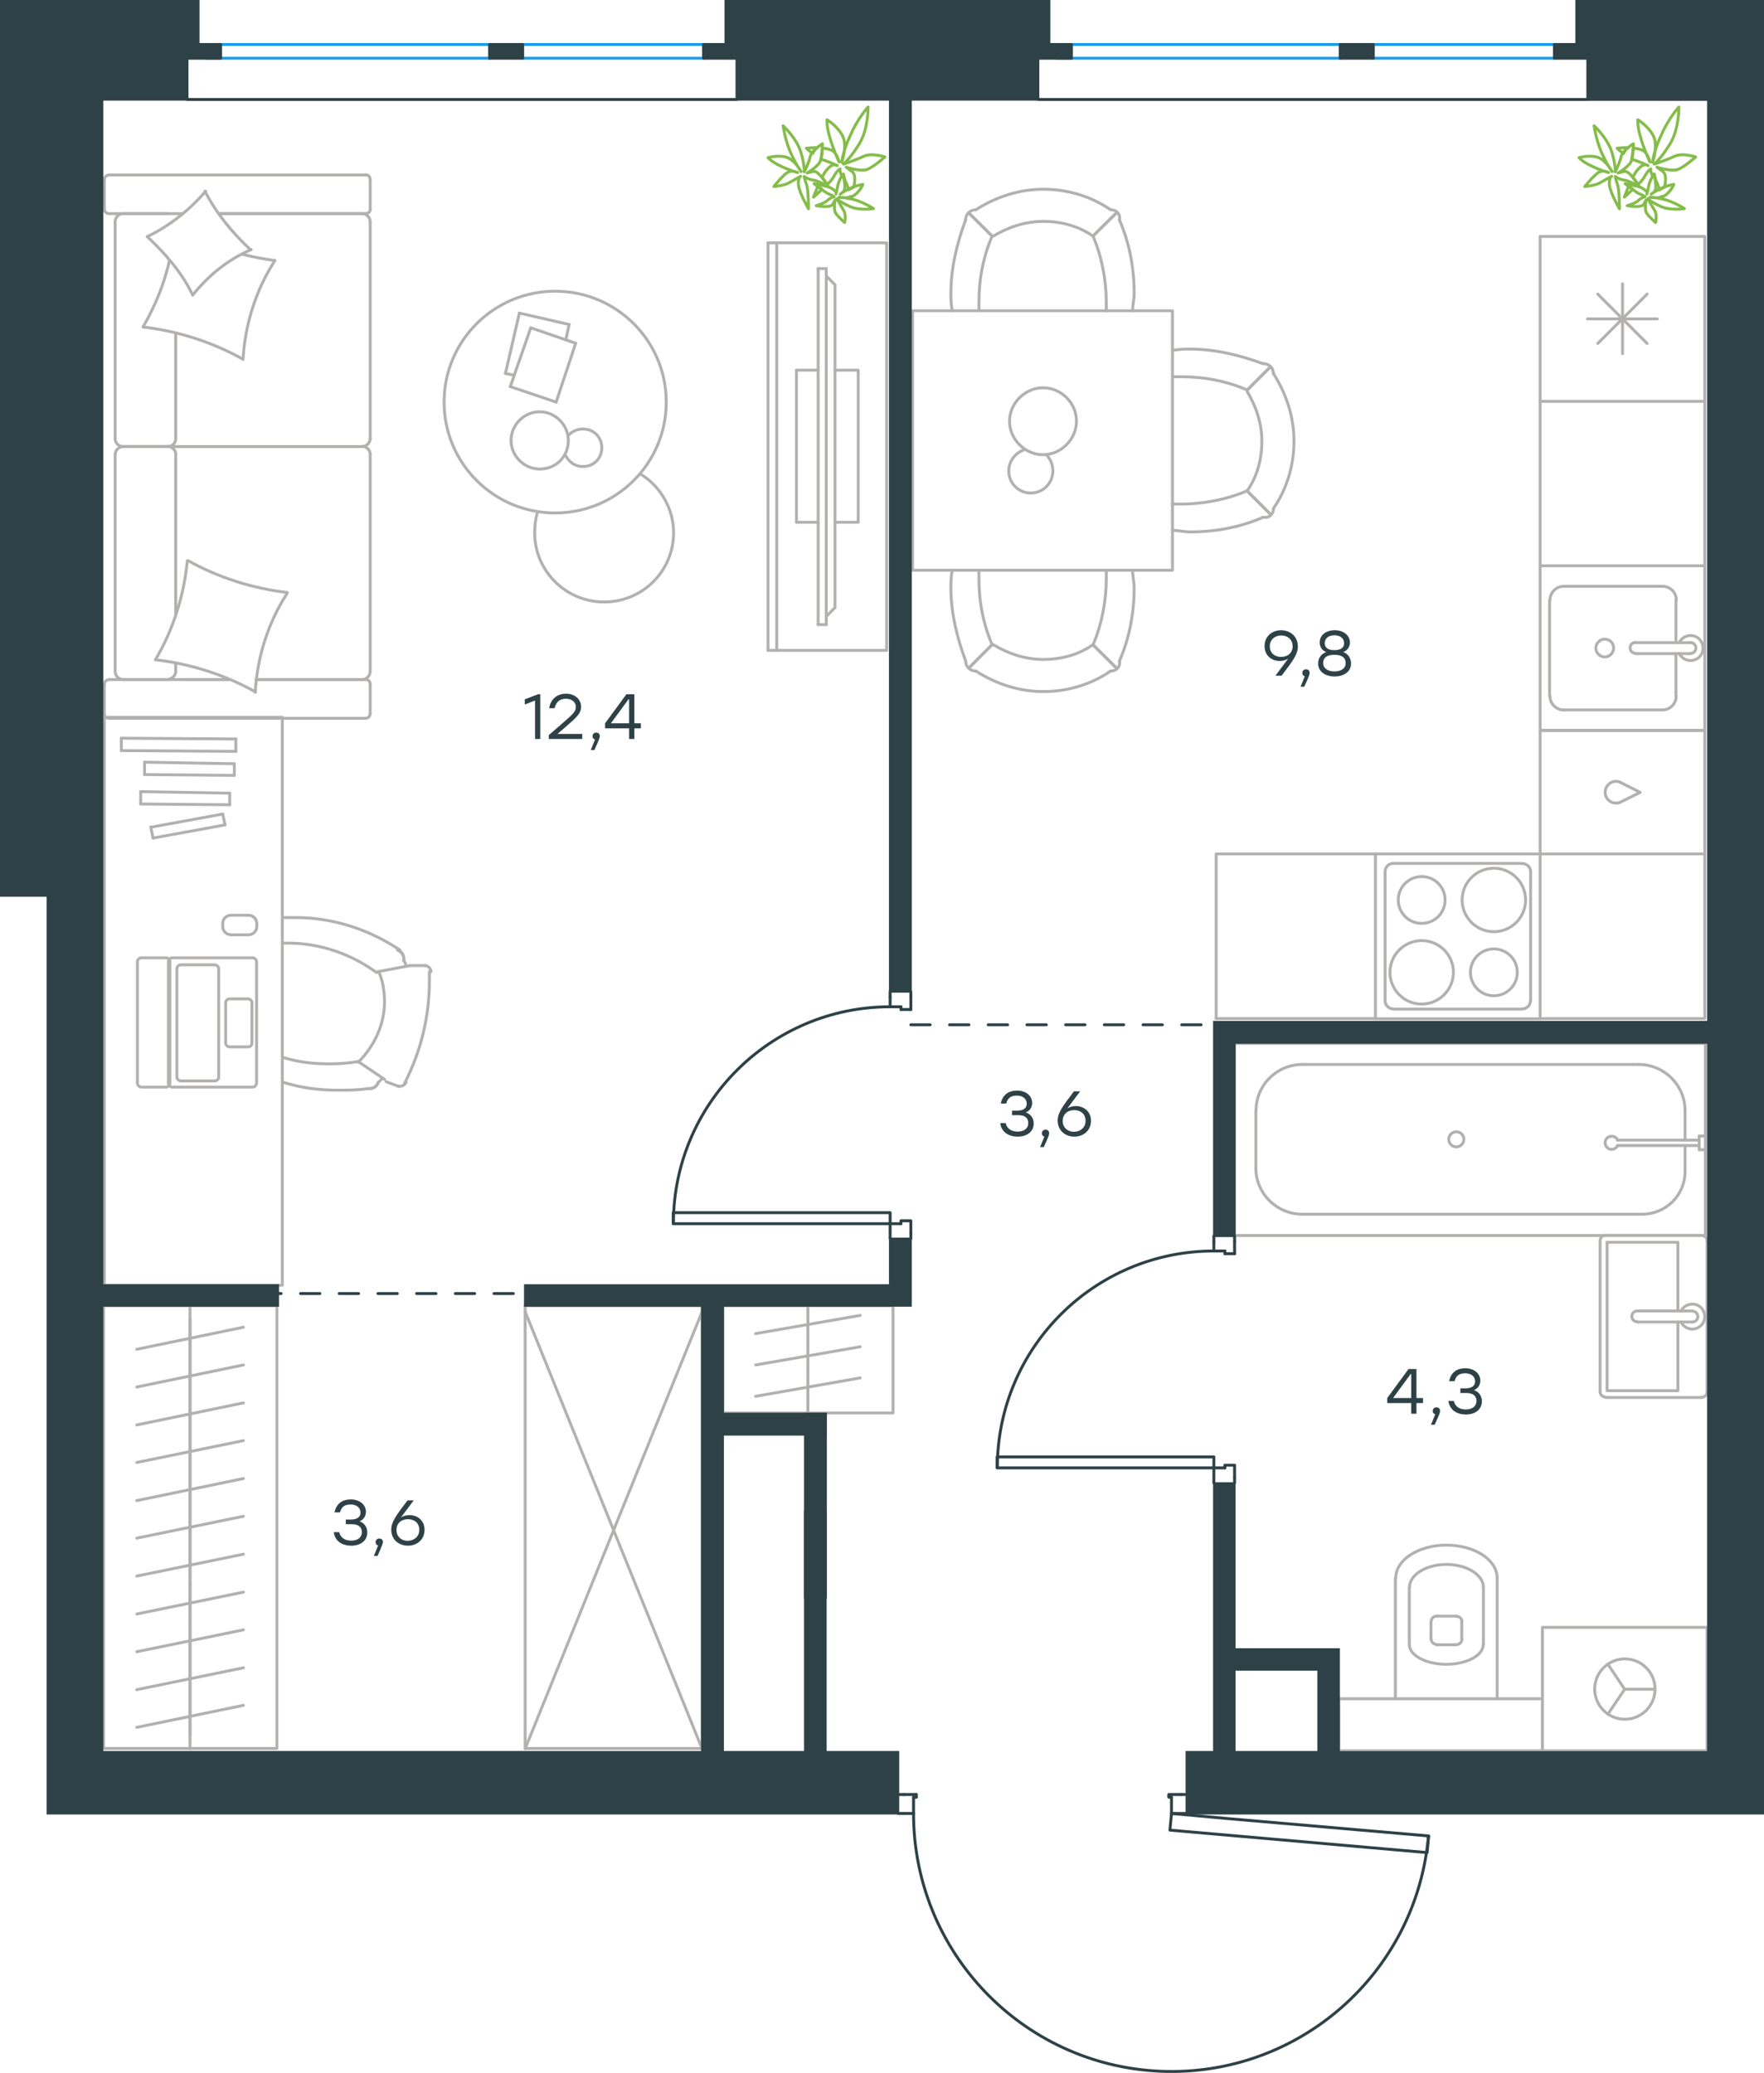 <?xml version="1.0" encoding="utf-8"?>
<!-- Generator: Adobe Illustrator 26.5.0, SVG Export Plug-In . SVG Version: 6.00 Build 0)  -->
<svg version="1.1" id="Слой_1" xmlns="http://www.w3.org/2000/svg" xmlns:xlink="http://www.w3.org/1999/xlink" x="0px" y="0px"
	 viewBox="0 0 911.6 1071.2" style="enable-background:new 0 0 911.6 1071.2;" xml:space="preserve">
<style type="text/css">
	.st0{fill:none;stroke:#B2B1B0;stroke-width:1.5;stroke-linecap:round;stroke-linejoin:round;stroke-miterlimit:22.926;}
	.st1{fill:none;stroke:#2D4146;stroke-width:1.5;stroke-linecap:round;stroke-linejoin:round;stroke-miterlimit:22.926;}
	.st2{fill:none;stroke:#1D9CEB;stroke-width:1.5;stroke-linecap:round;stroke-linejoin:round;stroke-miterlimit:22.926;}
	.st3{fill:#2D4146;stroke:#2D4146;stroke-miterlimit:10;}
	.st4{enable-background:new    ;}
	.st5{fill:#2D4146;}
	
		.st6{fill:none;stroke:#2D4146;stroke-width:1.5;stroke-linecap:round;stroke-linejoin:round;stroke-miterlimit:22.926;stroke-dasharray:10;}
	.st7{fill:none;stroke:#84BC4A;stroke-width:1.5;stroke-linecap:round;stroke-linejoin:round;stroke-miterlimit:22.926;}
</style>
<g>
	<line class="st0" x1="870.8" y1="605.5" x2="870.8" y2="592"/>
	<path class="st0" d="M835.9,589.1c-0.7-1.4-2.2-2.2-3.8-1.8c-1.5,0.3-2.6,1.7-2.6,3.3s1.1,2.9,2.6,3.3c1.6,0.3,3.1-0.4,3.8-1.8"/>
	<line class="st0" x1="878.1" y1="592" x2="835.9" y2="592"/>
	<line class="st0" x1="878.1" y1="589.2" x2="835.9" y2="589.2"/>
	<line class="st0" x1="878.1" y1="587.1" x2="881.3" y2="587.1"/>
	<polyline class="st0" points="878.1,587.1 878.1,594.2 881.3,594.2 	"/>
	<path class="st0" d="M756.5,588.8c0-2.1-1.7-3.9-3.9-3.9c-2.1,0-3.9,1.7-3.9,3.9c0,2.1,1.7,3.9,3.9,3.9
		C754.7,592.7,756.5,590.9,756.5,588.8"/>
	<path class="st0" d="M848.6,627.5c12.3,0,22.2-9.9,22.2-22"/>
	<path class="st0" d="M870.8,573.9c0-13.1-10.8-23.8-24-23.8"/>
	<path class="st0" d="M649,603.7c0,13.1,10.8,23.8,24,23.8"/>
	<path class="st0" d="M673.1,550.1c-13.3,0-24,10.7-24,23.8"/>
	<line class="st0" x1="870.8" y1="574" x2="870.8" y2="589.2"/>
	<line class="st0" x1="848.5" y1="627.5" x2="673" y2="627.5"/>
	<line class="st0" x1="649" y1="603.8" x2="649" y2="574"/>
	<line class="st0" x1="673" y1="550.1" x2="846.7" y2="550.1"/>
	<rect x="638" y="539.2" class="st0" width="243.3" height="99.3"/>
</g>
<line class="st0" x1="98.2" y1="681.8" x2="98.2" y2="701.3"/>
<line class="st0" x1="70.7" y1="697.3" x2="125.8" y2="685.9"/>
<line class="st0" x1="98.2" y1="701.3" x2="98.2" y2="720.9"/>
<line class="st0" x1="70.7" y1="716.8" x2="125.8" y2="705.4"/>
<line class="st0" x1="98.2" y1="720.9" x2="98.2" y2="740.4"/>
<line class="st0" x1="70.7" y1="736.4" x2="125.8" y2="725"/>
<line class="st0" x1="98.2" y1="740.4" x2="98.2" y2="760"/>
<line class="st0" x1="70.7" y1="755.8" x2="125.8" y2="744.5"/>
<line class="st0" x1="98.2" y1="760" x2="98.2" y2="779.6"/>
<line class="st0" x1="70.7" y1="775.5" x2="125.8" y2="764.1"/>
<line class="st0" x1="98.2" y1="674.8" x2="98.2" y2="903.7"/>
<line class="st0" x1="98.2" y1="779.6" x2="98.2" y2="799.1"/>
<line class="st0" x1="70.7" y1="794.9" x2="125.8" y2="783.6"/>
<line class="st0" x1="98.2" y1="799.1" x2="98.2" y2="818.7"/>
<line class="st0" x1="70.7" y1="814.5" x2="125.8" y2="803.2"/>
<line class="st0" x1="98.2" y1="818.7" x2="98.2" y2="838.1"/>
<line class="st0" x1="70.7" y1="834.1" x2="125.8" y2="822.8"/>
<line class="st0" x1="98.2" y1="838.1" x2="98.2" y2="857.7"/>
<line class="st0" x1="70.7" y1="853.6" x2="125.8" y2="842.3"/>
<line class="st0" x1="98.2" y1="857.7" x2="98.2" y2="877.2"/>
<line class="st0" x1="70.7" y1="873.2" x2="125.8" y2="861.9"/>
<line class="st0" x1="98.2" y1="877.2" x2="98.2" y2="896.8"/>
<line class="st0" x1="70.7" y1="892.7" x2="125.8" y2="881.3"/>
<rect x="53.5" y="674.8" class="st0" width="89.6" height="228.8"/>
<g>
	<line class="st0" x1="417.5" y1="674.8" x2="417.5" y2="730.2"/>
	<line class="st0" x1="417.5" y1="676.3" x2="417.5" y2="692.6"/>
	<line class="st0" x1="390.5" y1="689.2" x2="444.5" y2="679.8"/>
	<line class="st0" x1="417.5" y1="692.6" x2="417.5" y2="708.8"/>
	<line class="st0" x1="390.5" y1="705.4" x2="444.5" y2="696"/>
	<line class="st0" x1="417.5" y1="708.8" x2="417.5" y2="725"/>
	<line class="st0" x1="390.5" y1="721.6" x2="444.5" y2="712.1"/>
	<line class="st0" x1="417.5" y1="718.6" x2="417.5" y2="729.2"/>
	<rect x="373.6" y="674.8" class="st0" width="87.9" height="55.4"/>
</g>
<polyline class="st0" points="830.9,885.9 839.6,873 830.9,860 "/>
<line class="st0" x1="839.6" y1="873" x2="855.2" y2="873"/>
<path class="st0" d="M824.1,872.9c0,8.6,7,15.6,15.6,15.6s15.6-7,15.6-15.6s-7-15.6-15.6-15.6C831.1,857.3,824.1,864.3,824.1,872.9"
	/>
<rect x="797.1" y="841" class="st0" width="85.1" height="63.8"/>
<g>
	<line class="st0" x1="867.1" y1="683.2" x2="867.1" y2="718.7"/>
	<polyline class="st0" points="867.1,677.5 867.1,642 830.5,642 	"/>
	<polyline class="st0" points="830.5,642 830.5,718.7 867.1,718.7 	"/>
	<path class="st0" d="M826.9,719.2c0,1.6,1.3,2.8,2.8,2.8"/>
	<path class="st0" d="M829.7,638.4c-1.6,0-2.8,1.3-2.8,2.8"/>
	<path class="st0" d="M879.4,722.1c1.6,0,2.8-1.3,2.8-2.8"/>
	<path class="st0" d="M882.2,641.3c0-1.6-1.3-2.8-2.8-2.8"/>
	<path class="st0" d="M846.1,677.5c-1.6,0-2.8,1.3-2.8,2.8c0,1.6,1.3,2.8,2.8,2.8"/>
	<line class="st0" x1="874.5" y1="683.2" x2="846.1" y2="683.2"/>
	<path class="st0" d="M874.6,683.2c1.6,0,2.8-1.3,2.8-2.8c0-1.6-1.3-2.8-2.8-2.8"/>
	<line class="st0" x1="874.5" y1="677.5" x2="846.1" y2="677.5"/>
	<path class="st0" d="M868.7,683.2c1.3,2.7,4.4,4.2,7.3,3.5c2.9-0.7,5-3.3,5-6.3s-2.1-5.7-5-6.3c-2.9-0.7-6,0.8-7.3,3.5"/>
	<line class="st0" x1="879.3" y1="722.2" x2="829.7" y2="722.2"/>
	<line class="st0" x1="826.9" y1="719.3" x2="826.9" y2="641.3"/>
	<line class="st0" x1="829.7" y1="638.4" x2="879.3" y2="638.4"/>
	<line class="st0" x1="882.2" y1="641.3" x2="882.2" y2="719.3"/>
</g>
<path class="st0" d="M742.4,835.2c-1.6,0-2.8,1.3-2.8,2.8"/>
<path class="st0" d="M755.5,838.1c0-1.6-1.3-2.8-2.8-2.8"/>
<path class="st0" d="M739.6,847c0,1.6,1.3,2.8,2.8,2.8"/>
<path class="st0" d="M752.7,849.9c1.6,0,2.8-1.3,2.8-2.8"/>
<line class="st0" x1="739.5" y1="847.1" x2="739.5" y2="838.1"/>
<line class="st0" x1="742.4" y1="835.2" x2="752.6" y2="835.2"/>
<line class="st0" x1="755.4" y1="838.1" x2="755.4" y2="847.1"/>
<line class="st0" x1="752.6" y1="850" x2="742.4" y2="850"/>
<path class="st0" d="M728.3,849.9c0,5.6,8.6,10.2,19.1,10.2c10.6,0,19.1-4.6,19.1-10.2"/>
<line class="st0" x1="728.3" y1="820.4" x2="728.3" y2="850"/>
<path class="st0" d="M766.6,820.4c0-6.6-8.6-11.9-19.1-11.9c-10.6,0-19.1,5.3-19.1,11.9"/>
<line class="st0" x1="766.6" y1="820.4" x2="766.6" y2="850"/>
<path class="st0" d="M773.7,815.5c0-9.4-11.7-17-26.2-17s-26.2,7.6-26.2,17"/>
<line class="st0" x1="721.1" y1="815.5" x2="721.1" y2="877.9"/>
<line class="st0" x1="773.7" y1="815.5" x2="773.7" y2="877.9"/>
<rect x="691.9" y="877.9" class="st0" width="105.2" height="26.9"/>
<g>
	<line class="st0" x1="866.1" y1="359.8" x2="866.1" y2="337.8"/>
	<path class="st0" d="M829.3,339.5c2.5,0,4.6-2.1,4.6-4.6c0-2.6-2.1-4.6-4.6-4.6s-4.6,2.1-4.6,4.6S826.8,339.5,829.3,339.5"/>
	<path class="st0" d="M845.2,332c-1.6,0-2.8,1.3-2.8,2.8c0,1.6,1.3,2.8,2.8,2.8"/>
	<line class="st0" x1="873.6" y1="337.8" x2="845.2" y2="337.8"/>
	<path class="st0" d="M873.6,337.7c1.6,0,2.8-1.3,2.8-2.8c0-1.6-1.3-2.8-2.8-2.8"/>
	<line class="st0" x1="873.6" y1="332.1" x2="845.2" y2="332.1"/>
	<path class="st0" d="M867.8,337.7c1.3,2.7,4.4,4.2,7.3,3.5c3-0.7,5-3.3,5-6.3s-2.1-5.7-5-6.3c-2.9-0.7-6,0.8-7.3,3.5"/>
	<path class="st0" d="M859.1,366.9c3.9,0,7.1-3.2,7.1-7.1"/>
	<path class="st0" d="M866.3,310.1c0-3.9-3.2-7.1-7.1-7.1"/>
	<path class="st0" d="M801,359.8c0,3.9,3.2,7.1,7.1,7.1"/>
	<path class="st0" d="M808.1,303c-3.9,0-7.1,3.2-7.1,7.1"/>
	<line class="st0" x1="859.1" y1="366.9" x2="808" y2="366.9"/>
	<line class="st0" x1="800.8" y1="359.8" x2="800.8" y2="310.2"/>
	<line class="st0" x1="808" y1="303" x2="859.1" y2="303"/>
	<line class="st0" x1="866.1" y1="310.2" x2="866.1" y2="332.1"/>
	<rect x="795.9" y="292.4" class="st0" width="85.1" height="85.1"/>
	<line class="st0" x1="825.7" y1="152" x2="851.2" y2="177.5"/>
	<line class="st0" x1="825.7" y1="177.5" x2="851.2" y2="152"/>
	<line class="st0" x1="838.5" y1="146.7" x2="838.5" y2="182.8"/>
	<line class="st0" x1="820.4" y1="164.8" x2="856.5" y2="164.8"/>
	<rect x="795.9" y="122.2" class="st0" width="85.1" height="85.2"/>
	<path class="st0" d="M837.4,404.3c-2.4-1.1-5.1-0.4-6.7,1.7c-1.6,2-1.6,4.9,0,6.9s4.4,2.7,6.7,1.7"/>
	<polyline class="st0" points="837.3,414.6 847.6,409.5 837.3,404.3 	"/>
	<rect x="795.9" y="377.5" class="st0" width="85.1" height="63.8"/>
	<path class="st0" d="M751.1,502.5c0-9-7.3-16.4-16.4-16.4c-9,0-16.4,7.3-16.4,16.4c0,9,7.3,16.4,16.4,16.4
		C743.7,518.9,751.1,511.5,751.1,502.5"/>
	<path class="st0" d="M784.1,502.5c0-6.7-5.4-12.1-12.1-12.1c-6.7,0-12.1,5.4-12.1,12.1s5.4,12.1,12.1,12.1
		C778.7,514.6,784.1,509.2,784.1,502.5"/>
	<path class="st0" d="M788.4,465.1c0-9-7.3-16.4-16.4-16.4c-9,0-16.4,7.3-16.4,16.4c0,9,7.3,16.4,16.4,16.4
		C781.1,481.5,788.4,474.1,788.4,465.1"/>
	<path class="st0" d="M746.8,465.1c0-6.7-5.4-12.1-12.1-12.1s-12.1,5.4-12.1,12.1s5.4,12.1,12.1,12.1S746.8,471.8,746.8,465.1"/>
	<path class="st0" d="M786.7,521.4c2.3,0,4.2-1.9,4.2-4.2"/>
	<path class="st0" d="M715.8,517.2c0,2.3,1.9,4.2,4.2,4.2"/>
	<path class="st0" d="M791,450.5c0-2.3-1.9-4.2-4.2-4.2"/>
	<path class="st0" d="M720,446.2c-2.3,0-4.2,1.9-4.2,4.2"/>
	<line class="st0" x1="786.7" y1="521.5" x2="720" y2="521.5"/>
	<line class="st0" x1="791" y1="450.5" x2="791" y2="517.2"/>
	<line class="st0" x1="720" y1="446.2" x2="786.7" y2="446.2"/>
	<line class="st0" x1="715.8" y1="517.2" x2="715.8" y2="450.5"/>
	<rect x="710.8" y="441.3" class="st0" width="85.1" height="85.2"/>
	<polyline class="st0" points="628.5,526.4 628.5,441.3 710.8,441.3 	"/>
	<line class="st0" x1="795.9" y1="207.3" x2="795.9" y2="292.4"/>
	<line class="st0" x1="881" y1="207.3" x2="881" y2="292.4"/>
	<line class="st0" x1="710.8" y1="526.4" x2="628.5" y2="526.4"/>
	<polyline class="st0" points="795.9,526.4 881,526.4 881,441.3 	"/>
</g>
<g>
	<rect x="271.4" y="674.8" class="st0" width="91.4" height="228.8"/>
	<line class="st0" x1="271.4" y1="903.7" x2="362.8" y2="677.9"/>
	<line class="st0" x1="271.4" y1="677.9" x2="362.8" y2="903.7"/>
</g>
<g>
	<line class="st0" x1="90.8" y1="317.2" x2="90.8" y2="234.6"/>
	<line class="st0" x1="191.3" y1="92.8" x2="191.3" y2="107.9"/>
	<line class="st0" x1="191.3" y1="114.6" x2="191.3" y2="226.9"/>
	<line class="st0" x1="118.6" y1="351.2" x2="95" y2="351.2"/>
	<line class="st0" x1="187.1" y1="351.2" x2="132.3" y2="351.2"/>
	<line class="st0" x1="187.1" y1="110.4" x2="113" y2="110.4"/>
	<line class="st0" x1="87" y1="230.8" x2="63.4" y2="230.8"/>
	<line class="st0" x1="90.8" y1="226.9" x2="90.8" y2="172.3"/>
	<line class="st0" x1="53.9" y1="368.7" x2="53.9" y2="353.6"/>
	<line class="st0" x1="63.4" y1="230.8" x2="87" y2="230.8"/>
	<line class="st0" x1="59.5" y1="114.6" x2="59.5" y2="226.9"/>
	<line class="st0" x1="113" y1="110.4" x2="188.9" y2="110.4"/>
	<line class="st0" x1="191.3" y1="234.6" x2="191.3" y2="347"/>
	<line class="st0" x1="191.3" y1="353.6" x2="191.3" y2="368.7"/>
	<line class="st0" x1="90.8" y1="347" x2="90.8" y2="342.7"/>
	<line class="st0" x1="56.7" y1="351.2" x2="118.6" y2="351.2"/>
	<line class="st0" x1="90.8" y1="347" x2="90.8" y2="342.7"/>
	<line class="st0" x1="63.4" y1="351.2" x2="87" y2="351.2"/>
	<line class="st0" x1="63.4" y1="230.8" x2="87" y2="230.8"/>
	<line class="st0" x1="59.5" y1="234.6" x2="59.5" y2="347"/>
	<line class="st0" x1="132.3" y1="351.2" x2="188.9" y2="351.2"/>
	<line class="st0" x1="56.7" y1="90.4" x2="188.9" y2="90.4"/>
	<line class="st0" x1="53.9" y1="107.9" x2="53.9" y2="92.8"/>
	<line class="st0" x1="94.5" y1="110.4" x2="56.7" y2="110.4"/>
	<line class="st0" x1="87" y1="230.8" x2="187.1" y2="230.8"/>
	<line class="st0" x1="87" y1="110.4" x2="63.4" y2="110.4"/>
	<path class="st0" d="M56.7,351.2c-2,0-2.8,1.4-2.8,2.5"/>
	<path class="st0" d="M188.9,110.4c1.8,0,2.5-1.4,2.5-2.5"/>
	<path class="st0" d="M53.9,107.9c0,1.8,1.4,2.5,2.5,2.5"/>
	<path class="st0" d="M90.8,234.6c0-1.9-1.8-3.9-4.2-3.9"/>
	<path class="st0" d="M63.4,110.4c-1.9,0-3.9,1.8-3.9,4.2"/>
	<path class="st0" d="M59.5,347c0,2.1,1.8,4.2,4.2,4.2"/>
	<path class="st0" d="M191.3,234.6c0-1.9-1.8-3.9-4.2-3.9"/>
	<path class="st0" d="M63.8,230.8c-2.1,0-4.2,1.6-4.2,3.9"/>
	<path class="st0" d="M187.1,230.8c2.1,0,4.2-1.8,4.2-4.2"/>
	<path class="st0" d="M53.9,368.7c0,1.8,1.4,2.5,2.5,2.5h132.4c1.8,0,2.5-1.4,2.5-2.5"/>
	<path class="st0" d="M59.5,226.9c0,1.9,1.8,3.9,4.2,3.9"/>
	<path class="st0" d="M191.3,92.8c0-1.8-1.4-2.5-2.5-2.5"/>
	<path class="st0" d="M187.1,351.2c2.1,0,4.2-1.8,4.2-4.2"/>
	<path class="st0" d="M191.3,353.6c0-1.8-1.4-2.5-2.5-2.5"/>
	<path class="st0" d="M191.3,114.6c0-2.1-1.8-4.2-4.2-4.2"/>
	<path class="st0" d="M86.1,351.2c2.3,0,4.7-1.8,4.7-4.2"/>
	<path class="st0" d="M86.6,230.8c2.1,0,4.2-1.6,4.2-3.9"/>
	<path class="st0" d="M56.7,90.4c-2,0-2.8,1.4-2.8,2.5"/>
	<path class="st0" d="M97.1,289.7c15.8,8.8,33.4,14.4,51.3,16.5"/>
	<path class="st0" d="M105.9,98.8c6,11.6,14.1,21.4,23.5,30.2"/>
	<path class="st0" d="M129.8,129c-11.6,4.9-22.1,13.3-30.2,23.5"/>
	<path class="st0" d="M148.4,306.6c-9.8,15.1-15.5,33-16.5,51.2"/>
	<path class="st0" d="M125.3,185.5c-15.8-8.8-33.4-14.4-51.3-16.5"/>
	<path class="st0" d="M73.9,169c6.3-10.9,10.9-22.1,13.7-34.4"/>
	<path class="st0" d="M142.1,134.6c-9.8,15.1-15.5,33-16.5,51.2"/>
	<path class="st0" d="M131.9,357.5c-15.8-8.8-33.4-14.4-51.3-16.5"/>
	<path class="st0" d="M80.3,341c9.1-15.4,14.8-33,16.5-51.2"/>
	<path class="st0" d="M99.6,152.5c-5.6-11.6-14.1-21.4-23.5-30.2"/>
	<path class="st0" d="M125.3,131.4c5.3,1.4,11.2,2.5,16.5,3.2"/>
	<path class="st0" d="M76.1,122.3c11.6-5.6,21.8-13.7,30.2-23.5"/>
</g>
<g>
	<line class="st0" x1="268.4" y1="161.8" x2="294.1" y2="167.7"/>
	<line class="st0" x1="294.1" y1="167.7" x2="292.4" y2="175.7"/>
	<line class="st0" x1="265.8" y1="193.9" x2="261.2" y2="193"/>
	<line class="st0" x1="261.2" y1="193" x2="268.4" y2="161.8"/>
	<line class="st0" x1="274.3" y1="169.4" x2="297.5" y2="177.4"/>
	<line class="st0" x1="297.5" y1="177.4" x2="287.4" y2="207.8"/>
	<line class="st0" x1="287.4" y1="207.8" x2="263.7" y2="199.8"/>
	<line class="st0" x1="263.7" y1="199.8" x2="274.3" y2="169.4"/>
	<ellipse class="st0" cx="286.9" cy="207.8" rx="57.4" ry="57.3"/>
	<path class="st0" d="M293.7,227.6c0-8-6.8-14.8-14.8-14.8s-14.8,6.7-14.8,14.8s6.8,14.8,14.8,14.8
		C287.4,242.4,293.7,236,293.7,227.6z"/>
	<path class="st0" d="M293.7,225.1c1.7-2.1,4.6-3.4,7.6-3.4c5.5,0,9.7,4.2,9.7,9.7s-4.2,9.7-9.7,9.7c-4.2,0-7.6-2.5-9.3-6.3"/>
	<path class="st0" d="M330.8,244.9c10.6,6.3,17.3,18.1,17.3,30.4c0,19.8-16,35.8-35.9,35.8c-19.8,0-35.9-16-35.9-35.8
		c0-3.5,0.4-7,1.4-10.5"/>
</g>
<g>
	<g>
		<line class="st0" x1="401.4" y1="125.5" x2="401.4" y2="336.1"/>
		<polyline class="st0" points="396.9,336.1 458.2,336.1 458.2,125.5 396.9,125.5 		"/>
		<line class="st0" x1="396.9" y1="125.5" x2="396.9" y2="336.1"/>
	</g>
	<g>
		<polyline class="st0" points="431.5,269.9 443.5,269.9 443.5,191.3 431.5,191.3 		"/>
		<line class="st0" x1="422.8" y1="191.3" x2="411.6" y2="191.3"/>
		<line class="st0" x1="411.6" y1="191.3" x2="411.6" y2="269.9"/>
		<line class="st0" x1="411.6" y1="269.9" x2="422.8" y2="269.9"/>
		<line class="st0" x1="422.8" y1="138.8" x2="427" y2="138.8"/>
		<line class="st0" x1="431.5" y1="314" x2="427" y2="318.6"/>
		<line class="st0" x1="427" y1="142.6" x2="431.5" y2="147.2"/>
		<line class="st0" x1="427" y1="322.8" x2="427" y2="138.8"/>
		<line class="st0" x1="422.8" y1="138.8" x2="422.8" y2="322.8"/>
		<line class="st0" x1="422.8" y1="322.8" x2="427" y2="322.8"/>
		<line class="st0" x1="431.5" y1="147.2" x2="431.5" y2="314"/>
	</g>
</g>
<g>
	<rect x="53.9" y="370.7" class="st0" width="92" height="293.5"/>
	<line class="st0" x1="219.9" y1="499" x2="212.3" y2="499"/>
	<line class="st0" x1="199.5" y1="559" x2="205.9" y2="561.4"/>
	<line class="st0" x1="185.1" y1="548.6" x2="198.7" y2="557.8"/>
	<line class="st0" x1="195.1" y1="502.2" x2="211.9" y2="499"/>
	<path class="st0" d="M185.1,548.6c-4.8,0.8-9.6,1.2-14.8,1.2c-8.4,0-15.6-0.8-23.6-3.2"/>
	<path class="st0" d="M147,474.2h6c18.8,0,37.6,6,53.7,16.8"/>
	<path class="st0" d="M146.6,487.4h2.4c16.4,0,32.4,5.6,45.6,15.2"/>
	<path class="st0" d="M195.9,502.6c2,4.4,2.8,10,2.8,15.2c0,11.6-5.2,22.8-13.6,31.2"/>
	<path class="st0" d="M189.9,562.6c-5.2,0.8-10,0.8-15.2,0.8c-10,0-19.2-1.2-28-4"/>
	<path class="st0" d="M209.1,497c0.4,0.8,0.4,1.2,0.8,2"/>
	<path class="st0" d="M221.9,502.2v4.8c0,18.4-4.4,36.4-12.8,52.8"/>
	<path class="st0" d="M209.9,559.4c-0.8,1.2-2,2-3.2,2h-0.8"/>
	<path class="st0" d="M219.9,499c2,0.4,2.8,2,2.8,3.2"/>
	<path class="st0" d="M197.5,557.4c-0.8,0.8-1.2,1.2-2,2"/>
	<path class="st0" d="M205.5,491c2,0.8,3.2,2.4,3.2,4.8v0.8"/>
	<path class="st0" d="M195.5,559.4c-0.8,2-2.4,3.2-4.8,3.2h-0.8"/>
	<path class="st0" d="M195.5,559.4c-0.8,2-2.4,3.2-4.8,3.2h-0.8"/>
	<path class="st0" d="M205.5,491c2,0.8,3.2,2.4,3.2,4.8v0.8"/>
	<path class="st0" d="M85.8,561.8H73c-0.8,0-2-0.8-2-2V497c0-0.8,0.8-2,2-2h12.8c0.8,0,2,0.8,2,2v62.8
		C87.4,561.4,86.6,561.8,85.8,561.8z"/>
	<path class="st0" d="M111,558.6H93.4c-0.8,0-2-0.8-2-2v-56c0-0.8,0.8-2,2-2H111c0.8,0,2,0.8,2,2V557
		C113,557.8,111.8,558.6,111,558.6z"/>
	<path class="st0" d="M128.2,541h-9.6c-0.8,0-2-0.8-2-2v-20.8c0-0.8,0.8-2,2-2h9.6c0.8,0,2,0.8,2,2V539
		C130.2,540.2,129.4,541,128.2,541z"/>
	<path class="st0" d="M130.6,561.8H89c-0.8,0-2-0.8-2-2V497c0-0.8,0.8-2,2-2h41.6c0.8,0,2,0.8,2,2v62.8
		C132.2,561.4,131.4,561.8,130.6,561.8z"/>
	<line class="st0" x1="116.3" y1="426.3" x2="79.1" y2="433.1"/>
	<line class="st0" x1="72.7" y1="415.5" x2="72.7" y2="409.1"/>
	<line class="st0" x1="72.7" y1="409.1" x2="118.7" y2="409.9"/>
	<line class="st0" x1="118.7" y1="415.9" x2="72.7" y2="415.5"/>
	<line class="st0" x1="115.1" y1="420.7" x2="116.3" y2="426.3"/>
	<line class="st0" x1="118.7" y1="409.9" x2="118.7" y2="415.9"/>
	<line class="st0" x1="77.9" y1="427.5" x2="115.1" y2="420.7"/>
	<line class="st0" x1="79.1" y1="433.1" x2="77.9" y2="427.5"/>
	<line class="st0" x1="74.7" y1="400.3" x2="74.7" y2="393.9"/>
	<line class="st0" x1="74.7" y1="393.9" x2="121.1" y2="394.7"/>
	<line class="st0" x1="121.1" y1="400.7" x2="74.7" y2="400.3"/>
	<line class="st0" x1="121.1" y1="394.7" x2="121.1" y2="400.7"/>
	<line class="st0" x1="62.7" y1="387.9" x2="62.7" y2="381.5"/>
	<line class="st0" x1="62.7" y1="381.5" x2="121.9" y2="381.9"/>
	<line class="st0" x1="121.9" y1="388.3" x2="62.7" y2="387.9"/>
	<line class="st0" x1="121.9" y1="381.9" x2="121.9" y2="388.3"/>
	<path class="st0" d="M115.1,478.8v-1.5c0-2.4,1.9-4.3,4.3-4.3h9c2.4,0,4.3,1.9,4.3,4.3v1.5c0,2.4-1.9,4.3-4.3,4.3h-9
		C117.1,483.1,115.1,481.2,115.1,478.8z"/>
</g>
<g>
	<rect x="471.6" y="160.6" class="st0" width="134.3" height="134.1"/>
	<path class="st0" d="M564.8,333.2c-7.6,5.3-16.6,7.6-25.7,7.6c-9.1,0-18.2-3-25.7-7.6"/>
	<path class="st0" d="M585.3,294.7c0,3,0.8,6,0.8,9.1c0,12.8-2.3,25.7-7.6,37.8"/>
	<path class="st0" d="M499,341.5c-4.5-12.1-7.6-24.9-7.6-37.8c0-3,0-6,0.8-9.1"/>
	<path class="st0" d="M571.7,294.7c0,1.5,0,3,0,4.5c0,11.3-2.3,23.4-6.8,34"/>
	<path class="st0" d="M512.7,333.2c-4.5-10.6-6.8-21.9-6.8-34c0-1.5,0-3,0-4.5"/>
	<path class="st0" d="M573.9,346.8c-9.8,6.8-21.9,10.6-34.8,10.6c-12.1,0-24.2-3.8-34.8-10.6"/>
	<line class="st0" x1="564.8" y1="333.2" x2="577" y2="345.3"/>
	<line class="st0" x1="512.7" y1="333.2" x2="500.6" y2="345.3"/>
	<line class="st0" x1="564.8" y1="333.2" x2="577" y2="345.3"/>
	<line class="st0" x1="512.7" y1="333.2" x2="500.6" y2="345.3"/>
	<path class="st0" d="M504.3,346.8c-3,0-5.3-2.3-5.3-5.3"/>
	<path class="st0" d="M578.5,341.5c0.6,3-1.5,5.3-4.5,5.3"/>
	<path class="st0" d="M564.8,122c-7.6-5.3-16.6-7.6-25.7-7.6c-9.1,0-18.2,3-25.7,7.6"/>
	<path class="st0" d="M585.3,160.6c0-3,0.8-6,0.8-9.1c0-12.8-2.3-25.7-7.6-37.8"/>
	<path class="st0" d="M499,113.7c-4.5,12.1-7.6,24.9-7.6,37.8c0,3,0,6,0.8,9.1"/>
	<path class="st0" d="M571.7,160.6c0-1.5,0-3,0-4.5c0-11.3-2.3-23.4-6.8-34"/>
	<path class="st0" d="M512.7,122c-4.5,10.6-6.8,21.9-6.8,34c0,1.5,0,3,0,4.5"/>
	<path class="st0" d="M573.9,108.4c-9.8-6.8-21.9-10.6-34.8-10.6c-12.1,0-24.2,3.8-34.8,10.6"/>
	<line class="st0" x1="564.8" y1="122" x2="577" y2="110"/>
	<line class="st0" x1="512.7" y1="122" x2="500.6" y2="110"/>
	<line class="st0" x1="564.8" y1="122" x2="577" y2="110"/>
	<line class="st0" x1="512.7" y1="122" x2="500.6" y2="110"/>
	<path class="st0" d="M504.3,108.4c-3,0-5.3,2.3-5.3,5.3"/>
	<path class="st0" d="M578.5,113.7c0.6-3-1.5-5.3-4.5-5.3"/>
	<path class="st0" d="M644.5,253.7c5.3-7.6,7.6-16.6,7.6-25.7c0-9.1-3-18.1-7.6-25.7"/>
	<path class="st0" d="M605.9,274.1c3,0,6.1,0.8,9.1,0.8c12.9,0,25.7-2.3,37.8-7.6"/>
	<path class="st0" d="M652.8,188c-12.1-4.5-25-7.6-37.8-7.6c-3,0-6.1,0-9.1,0.8"/>
	<path class="st0" d="M605.9,260.5c1.5,0,3,0,4.5,0c11.3,0,23.4-2.3,34-6.8"/>
	<path class="st0" d="M644.5,201.5c-10.6-4.5-21.9-6.8-34-6.8c-1.5,0-3,0-4.5,0"/>
	<path class="st0" d="M658.1,262.7c6.8-9.8,10.6-21.9,10.6-34.8c0-12.1-3.8-24.2-10.6-34.8"/>
	<line class="st0" x1="644.5" y1="253.7" x2="656.6" y2="265.8"/>
	<line class="st0" x1="644.5" y1="201.6" x2="656.6" y2="189.5"/>
	<line class="st0" x1="644.5" y1="253.7" x2="656.6" y2="265.8"/>
	<line class="st0" x1="644.5" y1="201.6" x2="656.6" y2="189.5"/>
	<path class="st0" d="M658.1,193.2c0-3-2.3-5.3-5.3-5.3"/>
	<path class="st0" d="M652.8,267.3c3,0.6,5.3-1.5,5.3-4.5"/>
	<path class="st0" d="M539,200.4c-9.3,0-17.3,8-17.3,17.3s8,17.3,17.3,17.3s17.3-8,17.3-17.3C556.3,208,548.2,200.4,539,200.4z"/>
	<path class="st0" d="M540.7,235c2.1,2.1,3.4,5.1,3.4,8.4c0,6.3-5.1,11.4-11.4,11.4c-6.3,0-11.4-5.1-11.4-11.4c0-5.1,3.4-9.3,8-11"
		/>
</g>
<line class="st1" x1="467.1" y1="937.2" x2="464.2" y2="937.2"/>
<polyline class="st1" points="613.2,937.2 610.4,937.2 605.4,937.2 "/>
<line class="st1" x1="472.1" y1="937.2" x2="467.1" y2="937.2"/>
<path class="st1" d="M472.1,937.2c0,71.4,56.2,130.1,127.5,133.2s132.4-50.5,138.6-121.6"/>
<line class="st1" x1="467.1" y1="927.4" x2="473.5" y2="927.4"/>
<line class="st1" x1="610.4" y1="927.4" x2="613.2" y2="927.4"/>
<line class="st1" x1="605.4" y1="937.2" x2="605.4" y2="928.8"/>
<polyline class="st1" points="610.4,927.4 604,927.4 604,928.8 605.4,928.8 "/>
<line class="st1" x1="472.1" y1="928.8" x2="473.5" y2="928.8"/>
<line class="st1" x1="464.2" y1="927.4" x2="467.1" y2="927.4"/>
<line class="st1" x1="472.1" y1="937.2" x2="472.1" y2="928.8"/>
<line class="st1" x1="473.5" y1="928.8" x2="473.5" y2="927.4"/>
<polygon class="st1" points="738.3,948.8 737.5,957.4 706.5,954.7 604.6,945.8 605.4,937.2 636.4,940 "/>
<line class="st1" x1="460" y1="515.3" x2="460" y2="512.5"/>
<polyline class="st1" points="460,640.1 460,637.3 460,632.4 "/>
<line class="st1" x1="460" y1="520.3" x2="460" y2="515.3"/>
<path class="st1" d="M460,520.3c-61.8,0-112,50.1-112,112"/>
<line class="st1" x1="470.7" y1="515.3" x2="470.7" y2="521.7"/>
<line class="st1" x1="470.7" y1="637.3" x2="470.7" y2="640.1"/>
<line class="st1" x1="460" y1="632.4" x2="465.6" y2="632.4"/>
<polyline class="st1" points="470.7,637.3 470.7,630.9 465.6,630.9 465.6,632.4 "/>
<line class="st1" x1="465.6" y1="520.3" x2="465.6" y2="521.7"/>
<line class="st1" x1="470.7" y1="512.5" x2="470.7" y2="515.3"/>
<line class="st1" x1="460" y1="520.3" x2="465.6" y2="520.3"/>
<line class="st1" x1="465.6" y1="521.7" x2="470.7" y2="521.7"/>
<polygon class="st1" points="347.9,632.4 347.9,626.7 379.1,626.7 460,626.7 460,632.4 428.8,632.4 "/>
<line class="st1" x1="627.3" y1="641.6" x2="627.3" y2="638.7"/>
<polyline class="st1" points="627.3,766.4 627.3,763.5 627.3,758.6 "/>
<line class="st1" x1="627.3" y1="646.5" x2="627.3" y2="641.6"/>
<path class="st1" d="M627.4,646.5c-61.9,0-112,50.1-112,112"/>
<line class="st1" x1="638" y1="641.6" x2="638" y2="647.9"/>
<line class="st1" x1="638" y1="763.5" x2="638" y2="766.4"/>
<line class="st1" x1="627.3" y1="758.6" x2="633" y2="758.6"/>
<polyline class="st1" points="638,763.5 638,757.2 633,757.2 633,758.6 "/>
<line class="st1" x1="633" y1="646.5" x2="633" y2="647.9"/>
<line class="st1" x1="638" y1="638.7" x2="638" y2="641.6"/>
<line class="st1" x1="627.3" y1="646.5" x2="633" y2="646.5"/>
<line class="st1" x1="633" y1="647.9" x2="638" y2="647.9"/>
<polygon class="st1" points="515.3,758.6 515.3,752.9 546.4,752.9 627.3,752.9 627.3,758.6 596.1,758.6 "/>
<line class="st2" x1="803.2" y1="23" x2="709.7" y2="23"/>
<line class="st2" x1="692.6" y1="23" x2="546.2" y2="23"/>
<line class="st2" x1="803.3" y1="30.1" x2="709.7" y2="30.1"/>
<line class="st2" x1="692.6" y1="30.1" x2="546.2" y2="30.1"/>
<rect x="692.6" y="23" class="st1" width="17.1" height="7.1"/>
<rect x="536.6" y="23" class="st1" width="17.1" height="7.1"/>
<rect x="803.3" y="23" class="st1" width="17.1" height="7.1"/>
<line class="st1" x1="820.3" y1="51.4" x2="536.6" y2="51.4"/>
<line class="st2" x1="363.6" y1="23" x2="270" y2="23"/>
<line class="st2" x1="253" y1="23" x2="106.6" y2="23"/>
<line class="st2" x1="363.6" y1="30.1" x2="270" y2="30.1"/>
<line class="st2" x1="253" y1="30.1" x2="106.6" y2="30.1"/>
<rect x="253" y="23" class="st1" width="17.1" height="7.1"/>
<rect x="96.9" y="23" class="st1" width="17.1" height="7.1"/>
<rect x="363.6" y="23" class="st1" width="17.1" height="7.1"/>
<line class="st1" x1="380.7" y1="51.4" x2="96.9" y2="51.4"/>
<polygon class="st3" points="380.6,51.5 459.9,51.5 459.9,512.5 470.7,512.5 470.7,51.5 536.6,51.5 536.6,30.1 553.7,30.1 553.7,23 
	536.6,23 536.6,23.1 380.7,23.1 380.7,23.1 542.3,23 542.3,0.5 374.9,0.5 374.9,23 374.9,23 363.6,23 363.6,30.1 380.6,30.1 "/>
<rect x="692.6" y="23" class="st3" width="17.1" height="7.1"/>
<rect x="253" y="23" class="st3" width="17.1" height="7.1"/>
<g class="st4">
	<path class="st5" d="M279.2,358.8v23.1h-2.7V362l-5.3,2.1v-2.7l6.8-2.6H279.2z"/>
	<path class="st5" d="M300.9,381.9h-17.3v-2l6.7-5.8c5.6-4.9,7.3-6.3,7.3-8.7c0-2.5-2-4.3-5.2-4.3c-3.3,0-5.1,1.9-5.8,4.9h-2.8
		c0.7-4.6,4-7.5,8.7-7.5c4.7,0,7.8,3,7.8,6.8c0,3.4-2.4,5.5-7.8,10.2l-4.4,3.8h12.8V381.9z"/>
	<path class="st5" d="M307.2,387.6h-1.9l2.2-5.4c-0.8-0.2-1.3-0.9-1.3-1.7c0-1.1,0.8-1.9,1.9-1.9c0.8,0,1.9,0.4,1.9,1.9
		C309.9,381.1,309.8,381.8,307.2,387.6z"/>
	<path class="st5" d="M331.2,376.4h-3.4v5.5h-2.7v-5.5h-12.4v-2.6l11-15h4.1v15h3.4V376.4z M325.1,373.8v-12.4h-0.3l-9.1,12.4
		L325.1,373.8z"/>
</g>
<g class="st4">
	<path class="st5" d="M189.8,792c0,4.2-3.4,6.8-8.3,6.8c-4.5,0-8.4-2.2-9-7h2.8c0.7,3.1,3.2,4.4,6.2,4.4c3.4,0,5.5-1.7,5.5-4.4
		c0-2.3-1.4-4.1-5.1-4.1h-3.2v-2.4h2.4c3.5,0,5.2-1.3,5.2-3.6c0-2.6-2.1-4.2-5.1-4.2c-2.8,0-4.7,1-5.5,4.1h-2.8
		c0.9-4.7,4.2-6.7,8.4-6.7c4.4,0,7.8,2.6,7.8,6.4c0,2.2-1.2,4.1-3.3,4.9C188.3,787.1,189.8,789.2,189.8,792z"/>
	<path class="st5" d="M195.1,804.1h-1.9l2.2-5.4c-0.8-0.2-1.3-0.9-1.3-1.7c0-1.1,0.8-1.9,1.9-1.9c0.8,0,1.9,0.4,1.9,1.9
		C197.8,797.6,197.7,798.3,195.1,804.1z"/>
	<path class="st5" d="M219.4,790.6c0,5-3.8,8.2-8.6,8.2c-4.7,0-8.6-3.1-8.6-8.3c0-4,2.4-7.2,8.4-15.1h3.2l-6.6,8.8
		c1.2-0.7,2.6-1.2,4.3-1.2C215.6,782.9,219.4,785.7,219.4,790.6z M216.7,790.6c0-3.5-2.6-5.5-5.9-5.5c-3.4,0-5.9,2.1-5.9,5.6
		s2.6,5.6,5.8,5.6C214.1,796.2,216.7,794,216.7,790.6z"/>
</g>
<g class="st4">
	<path class="st5" d="M534.2,580.6c0,4.2-3.4,6.8-8.3,6.8c-4.5,0-8.4-2.2-9-7h2.8c0.7,3.1,3.2,4.4,6.2,4.4c3.4,0,5.5-1.7,5.5-4.4
		c0-2.3-1.4-4.1-5.1-4.1H523V574h2.4c3.5,0,5.2-1.3,5.2-3.6c0-2.6-2.1-4.2-5.1-4.2c-2.8,0-4.7,1-5.5,4.1h-2.8
		c0.9-4.7,4.2-6.7,8.4-6.7c4.4,0,7.8,2.6,7.8,6.4c0,2.2-1.2,4.1-3.3,4.9C532.6,575.7,534.2,577.8,534.2,580.6z"/>
	<path class="st5" d="M539.4,592.8h-1.9l2.2-5.4c-0.8-0.2-1.3-0.9-1.3-1.7c0-1.1,0.8-1.9,1.9-1.9c0.8,0,1.9,0.4,1.9,1.9
		C542.2,586.2,542.1,587,539.4,592.8z"/>
	<path class="st5" d="M563.8,579.2c0,5-3.8,8.2-8.6,8.2c-4.7,0-8.6-3.1-8.6-8.3c0-4,2.4-7.2,8.4-15.1h3.2l-6.6,8.8
		c1.2-0.7,2.6-1.2,4.3-1.2C560,571.6,563.8,574.3,563.8,579.2z M561,579.2c0-3.5-2.6-5.5-5.9-5.5c-3.4,0-5.9,2.1-5.9,5.6
		s2.6,5.6,5.8,5.6C558.4,584.9,561,582.6,561,579.2z"/>
</g>
<g class="st4">
	<path class="st5" d="M670.7,334.1c0,4-2.4,7.2-8.4,15.1h-3.2l6.6-8.8c-1.2,0.7-2.6,1.2-4.3,1.2c-4.1,0-7.9-2.7-7.9-7.7
		c0-5,3.8-8.2,8.6-8.2C666.8,325.8,670.7,328.8,670.7,334.1z M668,334c0-3.5-2.6-5.6-5.9-5.6c-3.3,0-5.9,2.2-5.9,5.6
		c0,3.5,2.6,5.5,5.8,5.5C665.5,339.5,668,337.4,668,334z"/>
	<path class="st5" d="M674,354.9h-1.9l2.2-5.4c-0.8-0.2-1.3-0.9-1.3-1.7c0-1.1,0.8-1.9,1.9-1.9c0.8,0,1.9,0.4,1.9,1.9
		C676.8,348.4,676.7,349.1,674,354.9z"/>
	<path class="st5" d="M698.2,342.9c0,4.2-3.7,6.7-8.5,6.7c-4.8,0-8.5-2.5-8.5-6.7c0-2.8,1.5-5,4.2-5.9c-2.2-0.8-3.4-2.7-3.4-5
		c0-3.9,3.4-6.3,7.8-6.3c4.3,0,7.8,2.5,7.8,6.3c0,2.2-1.2,4.1-3.4,5C696.7,337.9,698.2,340.2,698.2,342.9z M695.4,342.7
		c0-2.9-2-4.3-5.8-4.3c-3.8,0-5.8,1.4-5.8,4.3c0,2.7,2.4,4.3,5.8,4.3C693,347,695.4,345.5,695.4,342.7z M684.6,332.4
		c0,2.1,1.4,3.6,5,3.6s5-1.5,5-3.6c0-2.5-2-4.1-5-4.1S684.6,329.9,684.6,332.4z"/>
</g>
<g class="st4">
	<path class="st5" d="M735.4,725.1H732v5.5h-2.7v-5.5h-12.4v-2.6l11-15h4.1v15h3.4V725.1z M729.3,722.5v-12.4H729l-9.1,12.4
		L729.3,722.5z"/>
	<path class="st5" d="M741.4,736.3h-1.9l2.2-5.4c-0.8-0.2-1.3-0.9-1.3-1.7c0-1.1,0.8-1.9,1.9-1.9c0.8,0,1.9,0.4,1.9,1.9
		C744.2,729.8,744.1,730.5,741.4,736.3z"/>
	<path class="st5" d="M765.8,724.2c0,4.2-3.4,6.8-8.3,6.8c-4.5,0-8.3-2.2-9-7h2.8c0.7,3.1,3.2,4.4,6.2,4.4c3.4,0,5.5-1.7,5.5-4.4
		c0-2.3-1.4-4.1-5.1-4.1h-3.2v-2.4h2.4c3.5,0,5.2-1.3,5.2-3.6c0-2.6-2.1-4.2-5.1-4.2c-2.8,0-4.7,1-5.5,4.1h-2.8
		c0.9-4.7,4.2-6.7,8.3-6.7c4.4,0,7.8,2.6,7.8,6.4c0,2.2-1.2,4.1-3.3,4.9C764.3,719.3,765.8,721.4,765.8,724.2z"/>
</g>
<path class="st3" d="M911.1,923.1v-17.7v-52.6v-28.3v-210v-75.8V528v-83.6V51.5V23.1h-84.6l84.6-0.1V0.5h-96.5V23l0,0h-11.3v7.1h17
	v21.5h62.4v392.9v83.6H638h-10.6v110.7H638v-99.9h244.7v75.8v290.8H691.9v-53.2h-10.6H638v-85.8h-10.6V865v40.4h-14.2v28.3v3.5
	h297.9V923.1z M681.3,905.4H638V865v-2.1h43.3V905.4z"/>
<line class="st6" x1="55.3" y1="668.5" x2="393.7" y2="668.5"/>
<line class="st6" x1="470.7" y1="529.6" x2="702" y2="529.6"/>
<g>
	<path class="st7" d="M435.9,84.8c0,0,3.7-3.1,8.3-10.7s4.4-18.8,4.4-18.8s-5.2,5.6-9,14.3c-4.1,8.6-4.6,14.3-4.6,14.3
		s3.1-8.6,0.4-13.7c-2.7-5.2-8-8.3-8-8.3s-0.3,3.5,1.4,9c1.5,5.6,4.8,12.8,4.8,12.8s-1-5.2-4.4-6.3c-1-0.3-2.6-0.8-4.2-0.8
		c-0.3,1.5-0.3,4.1-0.8,5.6c0.3,0.3,0.8,0.3,0.8,0.3c3.7,1.2,7.7,3.1,7.7,3.1s-1.9-1.9-5.2,1.9c-1,1-1.9,2.6-2.7,4.2
		c1,1.2,2.2,2.7,2.7,3.7c1.5-1.5,3.1-3.3,3.5-4.4c1.9-3.3,3.1-3.7,3.1-3.7s-0.3,1.5,1,3.7c0.4-0.8,0.8-1,0.8-1s0.3,1.4,0.8,3.3
		c0.8,1.4,1.4,3.1,1.9,4.8c0.8-0.4,1.4-0.8,2.3-1.2l0.3-0.3c0.8-3.3,0.8-6.7-0.8-7.9l-3.1-2.3c0,0,7.9,2.6,11.2,1
		c3.3-1.4,8.8-6.3,8.8-6.3s-6.9-2.3-11-0.3C442,82.8,435.9,84.8,435.9,84.8z M422.5,76.3c-3.1,0-5.8,0.3-5.8,0.3s1.4,1.4,3.3,2.7
		C420.7,78.1,421.2,77,422.5,76.3z M423.6,94.2c-0.3,0.3-0.3,0.8-0.4,1c1,0.3,2.3,0.8,3.5,1l0.3-0.3
		C426.2,95.3,425.1,94.8,423.6,94.2z M422.6,96.3c-1.2,3.1-2.2,5.6-2.2,5.6s2.2-1.9,4.4-4.1C424.3,97.4,423.4,96.7,422.6,96.3z
		 M439.1,101.7c0,0.3,0.3,0.8,0.3,0.8h0.3c0-0.3,0.3-0.4,0.3-1C439.1,101.7,439.1,101.7,439.1,101.7z"/>
	<path class="st7" d="M415.6,88.8c0,0,0.3-3.7-1.9-10.7c-2.3-6.9-9-13.1-9-13.1s0.8,6.5,3.7,13.5c3.1,6.9,5.6,10.2,5.6,10.2
		s-3.1-6-7.7-7.5c-4.6-1.2-9.4,0.3-9.4,0.3s1.9,2.2,6.3,4.2c4.4,2.2,9,3.5,9,3.5s-2.3-1.4-4.8-0.3c-2.7,1.4-7.5,7.5-7.5,7.5
		s5.6-0.4,8.3-2.2c2.7-1.5,5.6-3.1,5.6-3.1s-1.5,0.3-1.2,4.4c0.4,4.2,5.2,12.4,5.2,12.4s0-9.8-1-12.5s-1.2-4.2-1.2-4.2
		s1.9,1.5,4.8,1.9c2.3,0.3,5.2,2.2,6.9,3.1c0.3,0.3,0.8,0.3,0.8,0.3c-1-1.5-5.2-8.6-7.9-7.9l-3.1,0.8c0,0,6-3.5,6.9-6.3
		c1-2.7,1-8.8,1-8.8s-5.2,3.1-6.3,6.5C418,84.4,415.6,88.8,415.6,88.8z"/>
	<path class="st7" d="M432.5,102.7c0,0,1.9,1.9,6.9,4.1c5.2,2.2,12,1,12,1s-4.1-2.7-9.2-4.4c-5.6-1.5-8.6-1.5-8.6-1.5s4.8,1.2,7.9-1
		s4.4-5.6,4.4-5.6s-2.2,0.3-5.4,1.5c-3.3,1.4-6.3,3.5-6.3,3.5s1.9-0.8,2.3-2.7c0.4-2.2-0.8-7.7-0.8-7.7s-2.3,3.5-2.7,5.8
		c-0.4,2.3-1,4.6-1,4.6s0.8-1-1.9-2.7c-2.6-1.9-9.4-2.7-9.4-2.7s5.6,4.6,7.7,5.4s2.7,1.4,2.7,1.4s-1.9,0.3-3.5,1.9
		c-1.5,1.5-5.8,2.7-5.8,2.7s7.5,1.4,8.6-0.8l1.2-2.2c0,0-1,5.2,0.3,6.9c1.2,1.9,4.6,4.8,4.6,4.8s1-4.4-0.8-6.7
		C434.3,105.9,432.5,102.7,432.5,102.7z"/>
</g>
<g>
	<path class="st7" d="M854.9,84.8c0,0,3.7-3.1,8.3-10.7c4.6-7.7,4.4-18.8,4.4-18.8s-5.2,5.6-9,14.3c-4.1,8.6-4.6,14.3-4.6,14.3
		s3.1-8.6,0.4-13.7c-2.7-5.2-8-8.3-8-8.3s-0.3,3.5,1.4,9c1.5,5.6,4.8,12.8,4.8,12.8s-1-5.2-4.4-6.3c-1-0.3-2.6-0.8-4.2-0.8
		c-0.3,1.5-0.3,4.1-0.8,5.6c0.3,0.3,0.8,0.3,0.8,0.3c3.7,1.2,7.7,3.1,7.7,3.1s-1.9-1.9-5.2,1.9c-1,1-1.9,2.6-2.7,4.2
		c1,1.2,2.2,2.7,2.7,3.7c1.5-1.5,3.1-3.3,3.5-4.4c1.9-3.3,3.1-3.7,3.1-3.7s-0.3,1.5,1,3.7c0.4-0.8,0.8-1,0.8-1s0.3,1.4,0.8,3.3
		c0.8,1.4,1.4,3.1,1.9,4.8c0.8-0.4,1.4-0.8,2.3-1.2l0.3-0.3c0.8-3.3,0.8-6.7-0.8-7.9l-3.1-2.3c0,0,7.9,2.6,11.2,1
		c3.3-1.4,8.8-6.3,8.8-6.3s-6.9-2.3-11-0.3C861,82.8,854.9,84.8,854.9,84.8z M841.5,76.3c-3.1,0-5.8,0.3-5.8,0.3s1.4,1.4,3.3,2.7
		C839.7,78.1,840.2,77,841.5,76.3z M842.6,94.2c-0.3,0.3-0.3,0.8-0.4,1c1,0.3,2.3,0.8,3.5,1l0.3-0.3
		C845.3,95.3,844.2,94.8,842.6,94.2z M841.6,96.3c-1.2,3.1-2.2,5.6-2.2,5.6s2.2-1.9,4.4-4.1C843.4,97.4,842.4,96.7,841.6,96.3z
		 M858.2,101.7c0,0.3,0.3,0.8,0.3,0.8h0.3c0-0.3,0.3-0.4,0.3-1C858.2,101.7,858.2,101.7,858.2,101.7z"/>
	<path class="st7" d="M834.7,88.8c0,0,0.3-3.7-1.9-10.7c-2.3-6.9-9-13.1-9-13.1s0.8,6.5,3.7,13.5c3.1,6.9,5.6,10.2,5.6,10.2
		s-3.1-6-7.7-7.5c-4.6-1.2-9.4,0.3-9.4,0.3s1.9,2.2,6.3,4.2c4.4,2.2,9,3.5,9,3.5s-2.3-1.4-4.8-0.3c-2.7,1.4-7.5,7.5-7.5,7.5
		s5.6-0.4,8.3-2.2c2.7-1.5,5.6-3.1,5.6-3.1s-1.5,0.3-1.2,4.4c0.4,4.2,5.2,12.4,5.2,12.4s0-9.8-1-12.5s-1.2-4.2-1.2-4.2
		s1.9,1.5,4.8,1.9c2.3,0.3,5.2,2.2,6.9,3.1c0.3,0.3,0.8,0.3,0.8,0.3c-1-1.5-5.2-8.6-7.9-7.9l-3.1,0.8c0,0,6-3.5,6.9-6.3
		c1-2.7,1-8.8,1-8.8s-5.2,3.1-6.3,6.5C837,84.4,834.7,88.8,834.7,88.8z"/>
	<path class="st7" d="M851.6,102.7c0,0,1.9,1.9,6.9,4.1c5.2,2.2,12,1,12,1s-4.1-2.7-9.2-4.4c-5.6-1.5-8.6-1.5-8.6-1.5s4.8,1.2,7.9-1
		s4.4-5.6,4.4-5.6s-2.2,0.3-5.4,1.5c-3.3,1.4-6.3,3.5-6.3,3.5s1.9-0.8,2.3-2.7c0.4-2.2-0.8-7.7-0.8-7.7s-2.3,3.5-2.7,5.8
		s-1,4.6-1,4.6s0.8-1-1.9-2.7c-2.6-1.9-9.4-2.7-9.4-2.7s5.6,4.6,7.7,5.4c2.1,0.8,2.7,1.4,2.7,1.4s-1.9,0.3-3.5,1.9
		c-1.5,1.5-5.8,2.7-5.8,2.7s7.5,1.4,8.6-0.8l1.2-2.2c0,0-1,5.2,0.3,6.9c1.2,1.9,4.6,4.8,4.6,4.8s1-4.4-0.8-6.7
		C853.3,105.9,851.6,102.7,851.6,102.7z"/>
</g>
<polygon class="st3" points="459.9,640.1 459.9,664.2 271.3,664.2 271.3,674.8 362.8,674.8 362.8,905.4 52.9,905.4 52.9,792 
	52.9,719.8 52.9,674.8 143.7,674.8 143.7,664.2 52.9,664.2 52.9,460 52.9,318.2 52.9,116.6 52.9,51.5 96.9,51.5 96.9,23.1 
	24.6,23.1 1.9,23.1 96.9,23 96.9,30.1 114,30.1 114,23 97.4,23 102.6,23 102.6,0.5 0.5,0.5 0.5,23 0.5,23.1 0.5,410.3 1.9,410.3 
	0.5,410.3 0.5,462.9 24.6,462.9 24.6,567.9 24.6,578.5 24.6,638.7 24.6,649.3 24.6,719.8 24.6,792 24.6,919.5 24.6,933.4 
	24.6,933.7 24.6,937.2 464.2,937.2 464.2,933.7 464.2,905.4 426.7,905.4 426.7,862.8 426.7,792 426.7,781.2 416,781.2 416,792 
	416,824.2 416,862.8 416,905.4 373.6,905.4 373.6,824.2 373.6,792 373.6,781.2 373.6,735.4 373.6,674.8 470.7,674.8 470.7,664.2 
	470.7,640.1 "/>
<rect x="416" y="730.6" class="st3" width="10.8" height="95"/>
<rect x="366.1" y="730.6" class="st3" width="60.6" height="10.8"/>
</svg>
